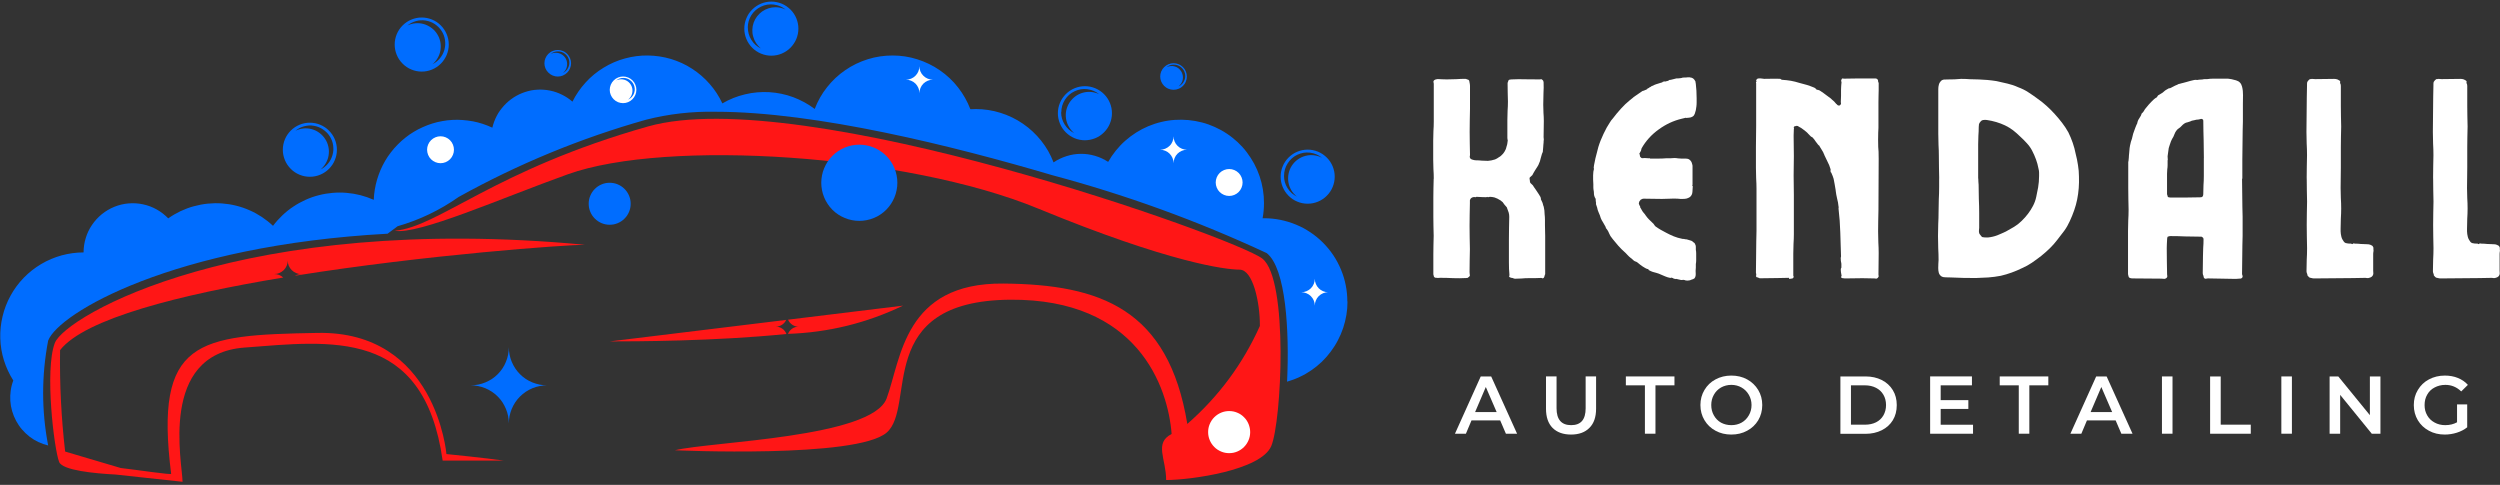 <?xml version="1.0" encoding="UTF-8"?>
<svg id="Layer_1" data-name="Layer 1" xmlns="http://www.w3.org/2000/svg" xmlns:xlink="http://www.w3.org/1999/xlink" viewBox="0 0 438.26 85">
  <rect x="0" y="0" width="438.26" height="85" fill="#333333" stroke="none"/>
  <defs>
    <style>
      .cls-1 {
        fill: none;
      }

      .cls-2 {
        clip-path: url(#clippath-1);
      }

      .cls-3 {
        clip-path: url(#clippath-3);
      }

      .cls-4 {
        clip-path: url(#clippath-2);
      }

      .cls-5 {
        fill: #fff;
      }

      .cls-6 {
        fill: #006dff;
      }

      .cls-7 {
        fill: #ff1616;
      }

      .cls-8 {
        clip-path: url(#clippath);
      }
    </style>
    <clipPath id="clippath">
      <rect class="cls-1" y="9.16" width="236.22" height="69.33"/>
    </clipPath>
    <clipPath id="clippath-1">
      <rect class="cls-1" x="8" y="41.16" width="94.67" height="43.84"/>
    </clipPath>
    <clipPath id="clippath-2">
      <rect class="cls-1" x="68" y="19.82" width="157.33" height="65.18"/>
    </clipPath>
    <clipPath id="clippath-3">
      <rect class="cls-1" x="129.33" width="10.67" height="10.49"/>
    </clipPath>
  </defs>
  <g id="_24008a9740" data-name="24008a9740">
    <g class="cls-8">
      <path class="cls-6" d="M236.22,52.86c0,.79-.06,1.57-.19,2.35-.13.78-.32,1.54-.57,2.29-.25.75-.56,1.47-.93,2.17-.36.7-.79,1.36-1.26,1.99-.47.63-.99,1.22-1.56,1.77-.57.54-1.18,1.04-1.83,1.48-.65.45-1.33.84-2.05,1.17-.71.34-1.45.61-2.2.83.42-8.94-.2-19.88-3.57-22.54-12.14-5.66-24.68-10.21-37.63-13.67-17.14-5.06-41.29-11.11-58.99-11.11-4.13-.08-8.2.38-12.2,1.4-11.47,3.24-22.42,7.76-32.84,13.54-3.28,2.31-6.84,4.02-10.7,5.13l-1.76,1.31c-37.61,2.05-57.66,13.92-59.5,18.74-1.17,6.13-1.17,12.26,0,18.38-.59-.14-1.17-.34-1.72-.6-.55-.26-1.07-.58-1.55-.95-.48-.38-.92-.79-1.32-1.26-.4-.46-.74-.97-1.03-1.51s-.52-1.1-.69-1.69c-.17-.58-.28-1.18-.32-1.79s-.02-1.22.07-1.82c.08-.6.23-1.19.45-1.77-.7-1.1-1.25-2.28-1.64-3.53s-.6-2.53-.64-3.84.09-2.6.4-3.87c.3-1.27.77-2.48,1.4-3.63.63-1.15,1.4-2.19,2.31-3.13.91-.94,1.93-1.74,3.06-2.41s2.32-1.17,3.58-1.52c1.26-.34,2.55-.52,3.85-.52,0-.86.13-1.7.38-2.52.25-.82.61-1.59,1.1-2.3.48-.71,1.06-1.34,1.72-1.88.67-.54,1.4-.97,2.2-1.3.8-.32,1.63-.52,2.48-.59.86-.07,1.71-.02,2.55.16.84.18,1.64.48,2.39.9.75.42,1.42.94,2.02,1.56.68-.48,1.4-.9,2.15-1.26.76-.35,1.53-.65,2.33-.86.81-.22,1.62-.38,2.45-.46.83-.08,1.66-.1,2.49-.04.83.06,1.65.19,2.46.39.81.2,1.59.46,2.35.8.77.33,1.49.73,2.19,1.19.69.46,1.34.97,1.95,1.55.49-.66,1.04-1.27,1.64-1.84.59-.56,1.23-1.08,1.92-1.53.68-.46,1.4-.85,2.15-1.19s1.52-.61,2.32-.81c.8-.21,1.6-.34,2.43-.41.82-.07,1.64-.07,2.46,0,.82.07,1.63.21,2.42.41.8.21,1.57.48,2.32.81.02-.6.08-1.19.18-1.79.1-.59.23-1.18.4-1.76.17-.57.38-1.14.61-1.69.23-.55.51-1.08.81-1.6.3-.52.64-1.01,1.01-1.49.36-.47.76-.93,1.18-1.35.42-.43.86-.83,1.33-1.2.47-.38.96-.72,1.48-1.03.51-.31,1.04-.59,1.59-.83.55-.25,1.11-.46,1.68-.64s1.16-.32,1.74-.42c.59-.11,1.19-.18,1.79-.21s1.2-.03,1.8.02,1.19.12,1.78.23,1.17.26,1.74.45c.57.19,1.13.41,1.67.66.08-.36.19-.71.32-1.06.13-.35.28-.68.45-1.01s.36-.64.58-.94.45-.59.7-.86.52-.53.8-.77c.29-.24.58-.46.89-.66.31-.2.64-.38.97-.54s.68-.29,1.03-.41c.35-.11.71-.21,1.07-.28.36-.07.73-.11,1.1-.13s.73-.02,1.1.01.73.07,1.1.15c.36.07.72.17,1.07.29s.69.26,1.02.43c.33.16.65.34.96.55.31.2.6.43.88.67.61-1.22,1.39-2.35,2.31-3.36s1.97-1.88,3.15-2.59c1.17-.72,2.42-1.26,3.74-1.62,1.32-.36,2.67-.54,4.04-.52,1.37.02,2.71.22,4.03.61,1.31.4,2.55.96,3.7,1.71,1.15.74,2.18,1.63,3.08,2.66.91,1.03,1.65,2.17,2.23,3.42,1.24-.73,2.57-1.26,3.97-1.59,1.41-.34,2.83-.46,4.27-.38,1.44.09,2.83.38,4.19.88,1.35.51,2.6,1.19,3.76,2.06.53-1.39,1.25-2.66,2.17-3.82s1.98-2.16,3.2-2.99c1.22-.84,2.54-1.47,3.95-1.91,1.41-.44,2.86-.65,4.34-.65s2.92.22,4.33.67,2.73,1.08,3.94,1.92c1.22.84,2.29,1.84,3.2,3.01.91,1.16,1.63,2.44,2.16,3.82.32-.02.63-.03.95-.03,1.47,0,2.92.22,4.32.66,1.41.44,2.72,1.07,3.94,1.91,1.22.83,2.28,1.83,3.2,2.98s1.64,2.42,2.17,3.8c.7-.48,1.46-.84,2.28-1.1.81-.26,1.64-.39,2.49-.4.85-.01,1.69.11,2.5.35.82.24,1.58.59,2.3,1.06.4-.7.84-1.35,1.35-1.98s1.05-1.2,1.65-1.73,1.24-1.01,1.92-1.44c.68-.43,1.39-.8,2.13-1.11s1.5-.56,2.28-.74c.78-.19,1.57-.31,2.36-.36.8-.05,1.6-.04,2.4.03.8.08,1.59.22,2.36.42.78.2,1.53.47,2.26.8s1.43.71,2.1,1.16c.67.44,1.29.94,1.88,1.48.59.55,1.13,1.14,1.61,1.78.48.64.92,1.31,1.3,2.01.38.71.69,1.44.95,2.2.26.76.45,1.53.58,2.32s.19,1.59.19,2.39c0,.89-.08,1.77-.24,2.65h.24c.96,0,1.91.09,2.85.28.94.19,1.85.46,2.74.83.89.36,1.73.81,2.53,1.35.8.53,1.54,1.14,2.21,1.81s1.29,1.42,1.82,2.21.98,1.64,1.35,2.53c.37.89.65,1.8.83,2.73.19.94.28,1.89.28,2.85Z"/>
    </g>
    <g class="cls-2">
      <path class="cls-7" d="M78.28,79.6s7.02.7,10.05,1.15h-10.73c-3.28-23.33-19.65-20.96-34.75-19.82-15.1,1.14-10.85,20.35-10.85,23.53l-11.73-1.27c-3.64-.19-9.3-.72-9.9-2.2-.88-2.18-2.57-16.13-.76-20.86,1.82-4.73,32.89-22.86,92.91-17.22-3.15,0-27.72,1.73-50.83,5.43.35-.19.73-.29,1.13-.29-.31,0-.61-.06-.91-.18-.29-.13-.55-.3-.77-.52-.22-.22-.4-.48-.52-.77s-.18-.59-.18-.91c0,.32-.06.62-.18.91s-.29.55-.52.77-.48.39-.77.51c-.29.13-.59.18-.91.18.61,0,1.14.2,1.59.61-18.06,2.99-34.8,7.2-39.12,12.73-.09,5.95.21,11.88.89,17.78l9.73,2.88c3.53.42,8.85,1.23,8.85,1.02-2.95-23.56,4.56-24.32,25.65-24.7,20.8-.39,22.61,21.23,22.61,21.23Z"/>
    </g>
    <g class="cls-4">
      <path class="cls-7" d="M221.3,45.34c-4.61-3.64-80.78-30.79-107.71-23.17s-36.77,17.66-44.4,18.28c4.13.76,18.71-5.73,30.39-9.91,17.29-6.19,59.2-3.53,82.4,6.02,23.19,9.55,32.95,10.71,35.32,10.71s3.56,5.81,3.56,9.64v.24c-2.99,6.65-7.23,12.37-12.72,17.17-3.31-20.13-15.18-24.46-32.21-24.61-17.47-.19-17.95,13.22-20.5,20.13s-30.74,7.55-37.11,9.09c0,0,31.84,1.46,37.11-3.09s-2.36-23.11,21.65-23.3c22.32-.18,27.67,15.22,28.31,23.54-3.11,1.59-.96,4.36-.96,8.07,4.26,0,16.6-1.69,18.42-5.94s3.06-29.23-1.55-32.87Z"/>
    </g>
    <path class="cls-6" d="M54.32,21.51c-.63,0-1.23.12-1.81.36-.58.24-1.09.58-1.54,1.03-.44.44-.79.95-1.03,1.54-.24.58-.36,1.18-.36,1.81s.12,1.23.36,1.81c.24.58.58,1.09,1.03,1.54.44.45.96.79,1.54,1.03.58.24,1.18.36,1.81.36s1.23-.12,1.81-.36c.58-.24,1.09-.58,1.54-1.03.44-.44.79-.95,1.03-1.54.24-.58.36-1.18.36-1.81s-.12-1.23-.36-1.81c-.24-.58-.58-1.09-1.03-1.54-.44-.45-.96-.79-1.54-1.03-.58-.24-1.19-.36-1.81-.36ZM56.17,29.73c.39-.32.7-.69.95-1.13.25-.43.42-.9.49-1.39s.07-.98-.04-1.47c-.1-.49-.29-.95-.56-1.36-.27-.42-.6-.78-1.01-1.08-.4-.3-.84-.52-1.32-.65-.48-.13-.97-.18-1.47-.13-.49.05-.97.18-1.42.4.22-.18.46-.34.71-.47s.53-.23.8-.31c.28-.07.56-.12.85-.14s.57,0,.85.05c.29.04.56.12.83.22.27.1.52.23.76.4.24.16.46.34.67.54s.38.43.54.67c.16.24.28.49.39.77.1.27.17.55.21.83.04.28.05.57.04.85-.02.29-.07.57-.15.85s-.19.54-.32.8c-.13.26-.29.49-.48.71-.18.22-.39.42-.61.59-.23.18-.47.33-.73.45h.01Z"/>
    <path class="cls-6" d="M73.93,3.07c-.63,0-1.23.12-1.81.36s-1.09.58-1.54,1.03c-.44.44-.79.95-1.03,1.54-.24.58-.36,1.18-.36,1.81s.12,1.23.36,1.81c.24.58.58,1.09,1.03,1.54s.95.79,1.54,1.03c.58.24,1.18.36,1.81.36s1.23-.12,1.81-.36c.58-.24,1.09-.58,1.54-1.03.44-.44.78-.96,1.03-1.54.24-.58.36-1.18.36-1.81s-.12-1.23-.36-1.81c-.24-.58-.58-1.09-1.03-1.54-.44-.45-.96-.79-1.54-1.03-.58-.24-1.19-.36-1.81-.36ZM75.78,11.29c.39-.32.71-.69.95-1.13.25-.43.42-.9.49-1.39s.06-.98-.04-1.47c-.1-.49-.29-.94-.56-1.36-.27-.42-.6-.78-1.01-1.07s-.84-.52-1.32-.65c-.48-.14-.97-.18-1.47-.14-.5.05-.97.18-1.42.4.22-.18.46-.34.72-.47s.52-.23.8-.31c.28-.08.56-.13.84-.14.29-.02.57,0,.85.04.29.05.56.12.83.22.27.1.53.23.77.39s.46.34.66.54.38.43.54.67c.16.24.28.49.39.77.1.27.17.55.21.83.04.29.06.57.04.86-.02.29-.07.57-.14.84-.08.28-.19.54-.32.8-.14.26-.3.49-.48.71-.18.22-.39.42-.61.59-.23.18-.47.33-.73.46Z"/>
    <path class="cls-6" d="M224.5,30.97c0,.63.12,1.23.36,1.81.24.58.58,1.09,1.03,1.54s.95.79,1.54,1.03c.58.24,1.18.36,1.81.36s1.23-.12,1.81-.36c.58-.24,1.09-.58,1.54-1.03.44-.44.79-.95,1.03-1.54.24-.58.36-1.18.36-1.81s-.12-1.23-.36-1.81c-.24-.58-.58-1.09-1.03-1.54-.45-.44-.96-.79-1.54-1.03-.58-.24-1.19-.36-1.81-.36s-1.23.12-1.81.36c-.58.24-1.09.58-1.54,1.03s-.79.96-1.03,1.54c-.24.58-.36,1.19-.36,1.81ZM225.1,30.81c0-.79.21-1.51.64-2.18.42-.66.98-1.17,1.69-1.5.71-.34,1.46-.46,2.23-.37.78.1,1.48.39,2.09.89-.45-.23-.93-.38-1.43-.43-.51-.06-1-.02-1.49.11-.49.13-.94.34-1.35.64-.41.3-.75.66-1.03,1.09s-.46.89-.56,1.39c-.1.5-.11.99-.03,1.49.08.5.26.97.51,1.41.26.43.59.81.99,1.12-.7-.34-1.24-.84-1.66-1.5-.41-.66-.61-1.38-.61-2.16h0Z"/>
    <path class="cls-6" d="M185.45,19.85c0,.63.12,1.23.36,1.81.24.58.58,1.09,1.03,1.54s.96.79,1.54,1.03c.58.24,1.19.36,1.81.36s1.23-.13,1.81-.36,1.09-.58,1.54-1.03.79-.95,1.03-1.54c.24-.58.36-1.18.36-1.81s-.12-1.23-.36-1.81c-.24-.58-.58-1.09-1.03-1.54-.44-.44-.96-.79-1.54-1.03s-1.18-.36-1.81-.36-1.23.12-1.81.36c-.58.24-1.09.58-1.54,1.03-.44.45-.79.96-1.03,1.54-.24.58-.36,1.19-.36,1.81ZM186.05,19.68c0-.79.21-1.51.63-2.18.42-.66.98-1.17,1.7-1.5.71-.34,1.45-.46,2.23-.36s1.47.39,2.09.88c-.45-.22-.92-.35-1.42-.4-.49-.04-.98,0-1.47.14-.48.14-.92.35-1.32.65s-.73.66-1.01,1.08c-.27.42-.45.88-.56,1.36-.1.49-.11.98-.04,1.47.08.49.24.96.49,1.39.24.43.56.81.95,1.13-.7-.34-1.26-.84-1.67-1.5-.42-.66-.63-1.38-.63-2.16h.01Z"/>
    <g class="cls-3">
      <path class="cls-6" d="M130.48,5.02c0,.63.12,1.23.36,1.81.24.58.58,1.09,1.03,1.54s.95.79,1.54,1.03c.58.24,1.18.36,1.81.36s1.23-.12,1.81-.36c.58-.24,1.09-.58,1.54-1.03.44-.45.79-.96,1.03-1.54.24-.58.36-1.19.36-1.81s-.12-1.23-.36-1.81c-.24-.58-.58-1.09-1.03-1.54-.45-.44-.96-.79-1.54-1.03-.58-.24-1.19-.36-1.81-.36s-1.23.12-1.81.36c-.58.24-1.09.58-1.54,1.03-.45.44-.79.95-1.03,1.54-.24.58-.36,1.18-.36,1.81ZM131.09,4.84c0-.79.21-1.51.63-2.18.42-.66.99-1.16,1.7-1.5.71-.34,1.46-.46,2.24-.36s1.47.39,2.08.89c-.56-.28-1.16-.42-1.79-.42-.42,0-.83.06-1.23.19-.4.13-.77.31-1.11.55-.34.24-.64.53-.9.87-.25.33-.45.7-.59,1.09s-.22.8-.23,1.22.03.83.15,1.23c.11.41.28.79.51,1.14.23.35.51.66.83.93-.7-.34-1.26-.84-1.67-1.51s-.61-1.39-.61-2.17v.02Z"/>
    </g>
    <path class="cls-6" d="M97.78,8.76c-.31,0-.6.06-.89.18-.29.11-.54.29-.76.5-.22.22-.39.47-.51.76-.12.29-.18.58-.18.89s.06.6.18.89c.12.28.29.54.51.75.22.22.47.39.76.51.28.12.58.18.89.18s.6-.06.89-.18.54-.29.76-.51c.22-.21.39-.47.5-.75.12-.29.18-.58.18-.89s-.06-.6-.18-.89c-.11-.28-.28-.54-.5-.76-.22-.21-.47-.39-.76-.5-.29-.12-.58-.18-.89-.18ZM98.69,12.79c.33-.27.55-.6.66-1.01.11-.41.1-.81-.04-1.21-.14-.4-.39-.72-.73-.96-.35-.24-.73-.36-1.16-.36-.31,0-.6.07-.88.21.37-.31.79-.45,1.27-.45s.88.14,1.24.43c.36.29.6.66.71,1.11.1.45.06.89-.15,1.31-.2.42-.51.73-.93.94h0Z"/>
    <path class="cls-5" d="M109.23,13.41c-.31,0-.61.06-.89.18-.29.12-.54.29-.76.51s-.39.47-.51.76c-.11.28-.18.58-.18.89s.06.61.18.89c.12.29.29.54.51.76s.47.39.76.51c.29.11.58.17.89.17s.6-.06.89-.18c.28-.12.54-.29.75-.51.22-.22.39-.47.51-.76.12-.28.18-.58.18-.89s-.06-.6-.18-.89c-.11-.29-.28-.54-.5-.76-.22-.21-.47-.38-.76-.5s-.58-.18-.89-.18ZM110.14,17.44c.32-.27.55-.6.66-1.01.11-.41.1-.81-.04-1.21s-.39-.72-.73-.96c-.34-.24-.73-.36-1.15-.36-.31,0-.6.07-.88.21.37-.3.79-.45,1.27-.45s.88.15,1.24.43c.37.29.6.66.71,1.11s.06.89-.14,1.31c-.2.42-.51.73-.93.94h0Z"/>
    <path class="cls-6" d="M205.73,11.08c-.31,0-.6.06-.89.18-.29.12-.54.29-.76.51-.22.21-.39.47-.51.75-.12.29-.18.58-.18.89s.06.6.18.89c.12.28.29.54.51.76.22.21.47.39.76.5.28.12.58.18.89.18s.6-.06.89-.18c.29-.11.54-.29.76-.5.22-.22.39-.47.5-.76.12-.29.18-.58.18-.89s-.06-.6-.18-.89c-.11-.28-.28-.54-.5-.75-.22-.22-.47-.39-.76-.51s-.58-.18-.89-.18ZM206.64,15.11c.19-.16.34-.34.47-.55.13-.21.21-.44.24-.68.04-.24.04-.48-.02-.72-.05-.24-.14-.46-.27-.67-.14-.2-.3-.38-.49-.53s-.42-.26-.66-.32c-.23-.07-.47-.09-.72-.06-.24.02-.48.09-.7.2.37-.3.79-.45,1.27-.45.47,0,.89.14,1.26.43.36.29.6.66.71,1.12.1.45.06.9-.15,1.31-.2.42-.52.73-.94.94h0Z"/>
    <path class="cls-6" d="M110.56,35.72c0,.49-.09.96-.28,1.41s-.45.85-.8,1.19c-.34.35-.74.61-1.19.8-.45.19-.92.28-1.41.28s-.96-.09-1.41-.28-.85-.45-1.19-.8c-.35-.34-.61-.74-.8-1.19s-.28-.92-.28-1.41.09-.96.28-1.41c.19-.45.45-.85.8-1.19.34-.35.74-.61,1.19-.8s.92-.28,1.41-.28.96.09,1.41.28c.45.19.85.45,1.19.8.35.34.61.74.8,1.19.19.45.28.92.28,1.41Z"/>
    <path class="cls-5" d="M219.16,75.75c0,.49-.09.96-.28,1.41-.19.45-.45.85-.8,1.2s-.74.61-1.19.8c-.45.19-.92.28-1.41.28s-.96-.09-1.41-.28-.85-.45-1.2-.8c-.34-.35-.61-.74-.8-1.2s-.28-.92-.28-1.41.09-.96.28-1.41c.19-.45.45-.85.8-1.2.35-.34.74-.61,1.2-.8.45-.19.92-.28,1.41-.28s.96.09,1.41.28c.45.18.85.45,1.19.8.35.34.61.74.8,1.2.18.45.28.92.28,1.41Z"/>
    <path class="cls-6" d="M95.88,67.55c-.44,0-.87.04-1.3.13-.43.09-.84.21-1.25.38s-.79.38-1.16.62c-.36.24-.7.52-1.01.83-.31.31-.59.65-.83,1.01-.24.36-.45.75-.62,1.16s-.29.82-.38,1.25c-.08.43-.13.86-.13,1.3,0-.44-.05-.87-.13-1.3-.08-.43-.21-.84-.38-1.25s-.38-.79-.61-1.16c-.24-.36-.52-.7-.83-1.01-.31-.31-.65-.59-1.01-.83-.36-.24-.75-.45-1.16-.62-.4-.17-.82-.29-1.25-.38-.43-.08-.86-.13-1.3-.13.44,0,.87-.05,1.3-.13.43-.09.85-.21,1.25-.38.41-.17.79-.38,1.16-.61.36-.24.7-.52,1.01-.83.31-.31.59-.65.83-1.01.24-.36.45-.75.61-1.16.17-.4.3-.82.38-1.25.08-.43.13-.86.13-1.3,0,.44.04.87.13,1.3.09.43.21.85.38,1.25.17.41.38.79.62,1.16.24.36.52.7.83,1.01.31.31.65.59,1.01.83.36.24.75.45,1.16.61s.82.29,1.25.38c.43.08.86.13,1.3.13Z"/>
    <path class="cls-6" d="M157.31,32.04c0,.44-.04.88-.13,1.3-.08.43-.21.85-.38,1.26-.17.4-.37.79-.61,1.15s-.52.7-.83,1.02-.65.58-1.01.83-.75.45-1.15.61c-.41.17-.82.3-1.26.38-.43.09-.86.13-1.3.13s-.87-.04-1.3-.13c-.43-.08-.85-.21-1.25-.38-.41-.17-.79-.37-1.16-.61s-.7-.52-1.01-.83-.59-.65-.83-1.02c-.24-.36-.45-.75-.61-1.15-.17-.41-.3-.82-.38-1.26-.08-.43-.13-.86-.13-1.3s.05-.87.13-1.3c.08-.43.21-.85.38-1.25.17-.41.38-.79.61-1.16.24-.36.52-.7.83-1.01.31-.31.65-.59,1.01-.83.36-.24.75-.45,1.16-.62.4-.17.82-.29,1.25-.38.43-.08.86-.13,1.3-.13s.88.05,1.3.13c.43.09.85.21,1.26.38.4.17.79.38,1.15.62.36.24.7.52,1.01.83.31.31.59.65.83,1.01s.45.75.61,1.16c.17.4.3.82.38,1.25.09.43.13.86.13,1.3Z"/>
    <path class="cls-5" d="M232.85,51.22c-.31,0-.61.06-.9.18-.29.12-.55.29-.77.51s-.39.47-.51.77c-.12.29-.18.59-.18.9,0-.31-.06-.61-.18-.9-.12-.29-.29-.54-.51-.76-.22-.22-.47-.39-.77-.51-.29-.12-.59-.18-.9-.18.31,0,.61-.06.9-.18.29-.12.55-.29.77-.51.22-.22.39-.47.51-.77.12-.29.18-.59.18-.9,0,.31.06.61.18.9.12.29.29.55.51.77.22.22.47.39.76.51.29.12.59.18.9.18Z"/>
    <path class="cls-5" d="M163.54,13.97c-.31,0-.61.06-.9.18-.29.12-.54.29-.77.51-.22.22-.39.48-.51.77-.12.29-.18.59-.18.9,0-.31-.06-.61-.18-.9-.12-.29-.29-.54-.51-.77-.22-.22-.48-.39-.77-.51s-.59-.18-.9-.18c.31,0,.61-.06.9-.18s.54-.29.76-.51c.22-.22.39-.47.51-.76.12-.29.18-.59.18-.9,0,.31.06.61.18.9s.29.54.52.76c.22.22.47.39.76.51.29.12.59.18.9.18Z"/>
    <path class="cls-5" d="M79.58,26.25c0,.31-.06.61-.18.9-.12.29-.29.55-.51.77-.22.22-.47.39-.76.51-.29.12-.59.18-.9.18s-.61-.06-.9-.18-.54-.29-.77-.51c-.22-.22-.39-.47-.51-.77-.11-.29-.18-.59-.18-.9s.06-.61.18-.9c.12-.29.29-.55.51-.77.22-.22.48-.39.77-.51s.59-.18.9-.18.61.06.9.18c.29.12.54.29.76.51.22.22.39.47.51.77.12.29.18.59.18.9Z"/>
    <path class="cls-5" d="M208.09,26.25c-.31,0-.61.06-.9.18s-.54.29-.77.51c-.22.22-.39.48-.51.77-.11.29-.18.59-.18.9,0-.31-.06-.61-.18-.9-.12-.29-.29-.54-.51-.77-.22-.22-.48-.39-.77-.51-.29-.12-.59-.18-.9-.18.31,0,.61-.06.9-.18.29-.12.54-.29.77-.51s.39-.47.51-.76c.12-.29.18-.59.18-.9,0,.31.06.61.18.9.12.29.29.54.51.76.22.22.47.39.76.51s.59.18.9.18Z"/>
    <path class="cls-5" d="M217.83,31.99c0,.31-.06.61-.18.9-.12.29-.29.55-.51.77-.22.22-.47.39-.76.51-.29.12-.59.18-.9.18s-.61-.06-.9-.18-.54-.29-.77-.51c-.22-.22-.39-.47-.51-.77-.12-.29-.18-.59-.18-.9s.06-.61.18-.9c.12-.29.29-.55.51-.77.22-.22.48-.39.77-.51s.59-.18.9-.18.61.06.9.18c.29.12.54.29.76.51.22.22.39.47.51.77.12.29.18.59.18.9Z"/>
    <path class="cls-7" d="M137.86,58.55c-12.56,1.27-26.57,1.3-30.96,1.3l30.92-3.77c-.16.36-.41.65-.74.86s-.69.32-1.09.32c.42,0,.79.11,1.14.35.34.23.59.55.73.93Z"/>
    <path class="cls-7" d="M140,57.27c-.4,0-.77-.11-1.11-.34-.33-.22-.58-.52-.74-.89l20.15-2.46c-6.38,3.06-13.09,4.71-20.16,4.95.15-.38.4-.69.73-.92s.71-.34,1.13-.34Z"/>
    <path class="cls-5" d="M251.33,31.33c0,.53-.02,1.07-.04,1.63-.02.56-.02,1.11-.02,1.67v3.35c0,.57,0,1.14.02,1.69.03.54.04,1.1.04,1.67,0,.53-.02,1.08-.04,1.65-.02.57-.02,1.14-.02,1.71v3.35s0,.07.02.13c.03.04.04.1.04.17.03.2.15.31.35.35h.19c.09.03.19.04.29.02.11-.01.21-.02.31-.02.76,0,1.52.02,2.27.06.75.03,1.51.02,2.27-.02.07,0,.13,0,.17-.02.05-.01.1-.02.15-.02l.04-.06c.17-.09.27-.21.31-.33,0-.11-.02-.21-.04-.31-.02-.09-.02-.19-.02-.29,0-.67,0-1.34.02-2.02.03-.69.04-1.38.04-2.04s-.02-1.34-.04-2.02c-.02-.68-.02-1.35-.02-2.02s0-1.33.02-2c.03-.67.04-1.33.04-2v-.5c.05-.17.11-.28.19-.35.14-.13.27-.19.4-.19.07-.04.15-.05.23-.02.08.02.16.02.23.02l.04-.06h.21c.26,0,.52.02.77.04.25.02.49.02.73.02.07,0,.11,0,.15-.02.04-.03.07-.04.1-.04.03,0,.05.02.06.04.03.02.04.02.04.02.07,0,.13,0,.17-.02.05-.03.09-.04.13-.04h.21c.13,0,.23.02.33.04.11.02.21.04.31.06.33.1.7.28,1.1.54.07.04.11.08.15.13.03.03.06.06.1.08.07.03.13.1.19.21.07.1.14.2.21.29.07.1.16.2.27.31.13.1.2.23.23.4.09.22.18.45.25.69.07.24.1.49.1.75,0,.64-.02,1.3-.04,1.98-.02.68-.02,1.35-.02,2.02v4c0,.38,0,.76.02,1.15.03.38.05.74.08,1.1,0,.04-.02.09-.06.15-.03.04-.02.08.02.1.07.1.15.15.25.15.07.04.15.06.25.06.07,0,.15.03.25.08.09.04.19.06.29.06.38,0,.75-.01,1.13-.04.39-.04.78-.06,1.19-.06h1.1c.39,0,.78-.01,1.19-.04.03,0,.07.02.15.06.07.03.11.02.15-.02.11-.03.19-.16.25-.4,0-.07.01-.13.04-.17.04-.05.06-.09.06-.13v-6.67c0-.33-.01-.65-.02-.96-.02-.32-.02-.63-.02-.94v-.96c0-.32-.02-.65-.06-.98,0-.11-.01-.22-.02-.33-.02-.11-.02-.22-.02-.33-.03-.17-.06-.32-.08-.46-.02-.15-.06-.3-.13-.44-.03-.17-.08-.34-.15-.52-.07-.18-.16-.35-.25-.52,0-.17-.02-.27-.04-.31-.04-.13-.1-.23-.17-.33-.06-.11-.12-.21-.19-.31l-.6-.9c-.07-.09-.14-.19-.21-.29-.06-.11-.12-.21-.19-.31l-.46-.44c-.06-.14-.08-.28-.08-.42-.07-.26-.07-.44,0-.54l.44-.4c.07-.14.14-.27.21-.4.07-.14.15-.28.25-.42l.44-.69c.14-.21.22-.38.25-.5l.17-.4c.05-.17.09-.33.13-.5.04-.17.08-.32.13-.46.03-.14.06-.26.1-.35.05-.09.1-.21.15-.35.03-.17.04-.32.04-.46,0-.15.01-.31.04-.48,0-.09,0-.2.02-.31.03-.13.04-.26.04-.4,0-.19.01-.36.04-.5,0-.07-.01-.15-.02-.23-.02-.08-.02-.15-.02-.21,0-.47,0-.94.02-1.4.01-.47.02-.94.02-1.42s-.02-.93-.06-1.42c-.03-.48-.04-.96-.04-1.44,0-.67.01-1.33.04-2,.04-.67.05-1.31.02-1.94,0-.07-.02-.11-.04-.15-.02-.04-.02-.07-.02-.1-.06-.09-.14-.18-.25-.25-.06-.04-.12-.05-.19-.02-.07.02-.14.02-.21.02-.79,0-1.6,0-2.42-.02-.82-.03-1.65-.02-2.48.02-.14,0-.26.02-.35.04-.17.07-.25.18-.25.31-.07.13-.1.24-.1.33,0,.54,0,1.08.02,1.63.03.53.04,1.06.04,1.58s-.02,1.06-.06,1.6c-.03.53-.04,1.06-.04,1.6v3.19c0,.1.01.2.04.31.04.1.04.2,0,.29,0,.1-.02.2-.04.31-.03.1-.04.18-.04.23-.04.14-.08.29-.13.44-.03.16-.07.29-.13.42-.07.14-.14.27-.21.4-.07.11-.16.23-.25.35l-.33.33c-.11.11-.24.2-.38.27-.22.17-.45.3-.69.4-.21.07-.43.13-.65.17-.21.03-.41.06-.6.08-.38,0-.74-.01-1.08-.04-.35-.04-.7-.06-1.06-.06-.11,0-.27-.03-.46-.08-.31-.07-.49-.19-.54-.35-.04-.09-.06-.19-.04-.27.03-.08.04-.18.04-.29,0-.67-.02-1.34-.04-2.02-.02-.68-.02-1.34-.02-1.98s0-1.34.02-2.02c.03-.68.04-1.35.04-2.02v-4.04c0-.17-.04-.39-.1-.67,0-.26-.14-.41-.4-.44-.14-.07-.24-.1-.31-.1-.53,0-1.06.02-1.6.06-.53.03-1.08.04-1.65.04-.24,0-.49,0-.77-.02-.28-.03-.56-.04-.83-.04l-.33.06c-.24.07-.38.19-.42.35,0,.06,0,.12.02.19.03.07.04.14.04.21v6.65c0,.53-.02,1.08-.06,1.65-.03.57-.04,1.14-.04,1.71v3.29c0,.54.01,1.1.04,1.67.04.56.06,1.12.06,1.69Z"/>
    <path class="cls-5" d="M279.28,30.69v.79c0,.27.01.54.04.81v.56c0,.18.02.38.06.58.03.13.04.27.04.42s.02.31.06.48c.03.1.06.19.1.27.05.08.1.18.15.27,0,.24.01.43.04.56.03.07.03.15.02.23-.02.08-.01.16.02.21l.17.5c.05.31.15.61.29.92.14.29.26.6.35.94.09.24.23.49.4.75.17.27.32.54.46.81l.04.19c.07.07.13.14.17.21.05.07.09.14.13.19.11.17.19.33.25.5.07.17.15.33.25.5l.42.56c.29.36.61.74.96,1.15.36.41.71.75,1.04,1.04.19.17.38.35.56.56.18.2.38.38.58.54.09.07.19.15.29.23.09.08.18.16.25.23.09.07.19.12.29.15.11.03.21.08.31.15.07.04.24.18.52.42.29.22.58.42.88.58.3.17.51.22.6.15-.1.11-.06.2.1.25.19.11.4.2.6.27.22.06.45.12.69.19.26.07.52.17.77.29.25.11.49.22.73.31.3.13.57.21.81.25.05.03.13.03.21,0,.08-.04.15-.04.19,0,.09.03.19.07.27.13.08.04.17.06.27.06.04.04.07.05.1.02.03-.02.06-.02.1-.02.13.04.26.07.42.1.15.04.3.07.44.1.09,0,.19-.01.29-.02.09-.02.19-.01.29.02.11.07.3.1.56.1s.53-.07.79-.21c.09,0,.18-.04.25-.1l.15-.08c.04-.07.07-.13.1-.17.04-.05.06-.1.06-.15.05-.13.07-.28.06-.48-.02-.21-.02-.38-.02-.52.03-.19.04-.39.04-.58v-.6c.04-.23.06-.45.06-.65v-1.25c0-.21-.02-.41-.06-.6v-.5c0-.07-.01-.15-.02-.23-.02-.08-.06-.19-.13-.33-.03-.07-.06-.11-.1-.15-.03-.03-.08-.06-.15-.1-.17-.17-.3-.26-.4-.29-.2-.07-.43-.14-.71-.21-.06-.03-.14-.04-.25-.04-.1,0-.2-.02-.29-.06-.2,0-.33-.01-.4-.04-.47-.09-.95-.23-1.42-.42-.46-.19-.91-.4-1.33-.63-.31-.17-.63-.34-.96-.52-.33-.19-.64-.39-.9-.58-.1-.09-.18-.2-.25-.31-.07-.13-.16-.22-.25-.29-.24-.23-.46-.45-.67-.65-.2-.21-.38-.42-.54-.65-.1-.17-.22-.32-.35-.46-.13-.14-.22-.27-.29-.4l-.35-.6v-.15c-.03-.07-.07-.14-.13-.21-.04-.07-.06-.13-.06-.19-.04-.07-.06-.13-.04-.17.03-.05.04-.1.04-.15,0-.09.05-.19.15-.29.07-.14.17-.22.29-.25.11-.07.22-.1.33-.1h.33c.46,0,.93.01,1.42.02.48.02.98.02,1.48.02.46,0,.93-.01,1.42-.04.48-.03.94-.03,1.38,0,.17.03.31.04.44.04h.42c.23,0,.45-.02.65-.06.21-.05.41-.15.6-.27.26-.21.41-.5.44-.88.04-.39.06-.71.06-.98,0-.07-.02-.11-.06-.13-.03-.01-.04-.04-.04-.08l.02-.02s.04-.04.04-.08v-3.25c0-.13-.02-.23-.06-.33-.07-.38-.25-.66-.54-.85-.04,0-.08-.02-.1-.06-.14-.05-.33-.08-.56-.08h-.69c-.2,0-.4-.01-.6-.04-.2-.04-.4-.06-.6-.06-.22.03-.45.04-.67.04h-.73c-.46.04-.93.06-1.42.06h-1.44s-.05-.01-.06-.04c-.02-.04-.04-.05-.08-.02h-.19c-.11,0-.22,0-.33-.02-.11-.01-.22-.02-.33-.02-.1,0-.19.01-.27.02-.08.02-.18.01-.27-.02-.1-.07-.18-.15-.25-.25-.03-.07-.04-.13-.04-.17v-.15s-.02-.05-.06-.08c-.03-.04-.04-.07-.04-.1l.19-.35c.07-.09.11-.19.13-.29.03-.11.05-.21.08-.31.73-1.29,1.73-2.4,3-3.31,1.26-.92,2.61-1.54,4.04-1.88l.71-.17c.07,0,.13.02.17.04.05.02.09,0,.13-.04h.21c.57-.05.92-.28,1.06-.69.15-.4.25-.84.29-1.31.03-.22.04-.46.04-.71v-.73c0-.88-.05-1.73-.15-2.56-.03-.05-.04-.13-.04-.23,0-.11-.04-.2-.1-.27-.14-.26-.34-.44-.6-.52-.27-.08-.53-.1-.79-.06-.14.03-.26.04-.35.02-.1-.01-.22,0-.35.02-.07,0-.15.02-.23.06-.08.03-.16.04-.23.04-.13.03-.25.04-.38.04h-.31l-1,.25c-.14,0-.24.02-.31.06-.03.03-.07.06-.13.1-.04.03-.1.04-.17.04-.03.03-.07.04-.13.04-.06,0-.11.02-.17.06-.04,0-.08,0-.13-.02-.03-.03-.06-.02-.08.02-.14,0-.22.02-.25.04-.03,0-.06.03-.1.08-.03.04-.08.06-.15.06-.1.04-.21.08-.33.1-.11.03-.22.06-.31.1-.1.03-.21.06-.33.1-.11.03-.24.08-.38.15-.03,0-.06.02-.08.06-.02.03-.05.04-.1.04-.04.03-.1.05-.17.06-.06.02-.12.06-.19.13-.14.04-.27.13-.4.25h-.1s-.06.02-.06.06c0,.03-.02.06-.04.08-.07.04-.15.08-.23.13-.08.03-.16.06-.23.08-.03.03-.08.06-.17.08-.08.02-.16.04-.23.06l-1.54,1.06s-.08.06-.1.1c-.03.03-.06.06-.1.08-.2.14-.34.26-.44.35-.54.43-1.07.93-1.58,1.5-.52.57-.99,1.14-1.42,1.71-.21.22-.41.49-.58.79-.18.31-.35.59-.52.85-.38.7-.72,1.43-1.04,2.21-.31.77-.54,1.54-.71,2.33-.04.1-.11.37-.21.81-.1.43-.18.84-.25,1.23-.07.38-.07.58,0,.6-.1.33-.15.69-.15,1.06Z"/>
    <path class="cls-5" d="M313.62,48.79v.08h.25c.11,0,.19-.02.25-.04.14,0,.24-.08.31-.25.03-.03.02-.07-.02-.13-.03-.05-.04-.09-.04-.13v-3.85c0-.57.01-1.15.04-1.73.04-.58.06-1.14.06-1.67v-6.85c0-.57-.01-1.15-.02-1.73-.02-.58-.02-1.15-.02-1.71s0-1.15.02-1.73c.01-.58.02-1.15.02-1.69s-.01-1.13-.02-1.71c-.02-.58-.02-1.16-.02-1.73v-.21c0-.19,0-.38.02-.56.01-.19.02-.38.02-.54.04-.05.04-.11,0-.19-.03-.07-.03-.11,0-.15.04-.11.17-.17.4-.17v-.04c.17,0,.27.02.31.04.03,0,.04.02.04.04,0,.02.02.02.06.02.19.13.34.21.44.25.17.13.32.24.48.35.15.1.29.21.42.33.17.14.3.27.4.4.11.11.21.22.31.31l.15.15c.07.04.13.07.17.08.05.02.1.06.15.13.17.17.32.37.46.6.15.22.3.42.44.58l.1.1s.05.06.06.06h.02c.07.06.1.1.1.15l.46.75c.07.1.13.2.17.29.05.1.09.2.13.31.04.03.06.08.06.15.19.41.39.81.58,1.21.21.39.38.8.5,1.23.04.07.05.16.02.27-.02.1,0,.21.04.33.03.04.05.07.08.08.04.02.06.06.06.13.07.13.13.27.19.44.07.17.13.33.17.5.07.33.13.67.19,1,.07.33.13.67.17,1v.06c.05.46.14.93.25,1.4.13.47.21.94.25,1.4.03.04.03.1.02.17-.02.06-.02.12-.02.19.17,1.41.27,2.81.31,4.21.05,1.39.09,2.79.13,4.19,0,.1-.04.22-.1.35h.06s0,.01.02.02c.01.02.02.02.02.02l-.04.06v.19c0,.11.01.22.04.33.04.11.06.24.06.38v.6s-.02.07-.06.13c-.03.04-.04.1-.04.17,0,.21.01.41.04.58.04.18.07.37.1.56,0,.04-.02.08-.06.13-.03.03-.04.06-.04.08.04.14.16.21.35.21.07,0,.13.01.17.02.05.02.09.02.13.02.54,0,1.07,0,1.58-.02.51-.01,1.02-.02,1.52-.02.38,0,.73.01,1.08.02.34.02.69.02,1.02.02l.35.04c.19-.05.32-.19.4-.4,0-.03-.01-.07-.02-.15-.02-.07-.02-.11-.02-.15,0-.64,0-1.26.02-1.88.01-.63.02-1.25.02-1.88s-.02-1.27-.06-1.9c-.03-.64-.04-1.28-.04-1.92s0-1.24.02-1.85c.03-.63.04-1.26.04-1.9,0-1.5,0-3,.02-4.5.01-1.5.02-3,.02-4.5,0-.55-.01-.96-.02-1.23-.02-.28-.04-.55-.06-.83-.02-.29-.02-.71-.02-1.27s0-.98.02-1.25c.03-.28.04-.55.04-.83v-4.52c0-.57,0-.98.02-1.25.01-.26.02-.53.02-.81v-1.25c0-.05-.02-.11-.06-.17-.03-.05-.04-.09-.04-.13,0-.14-.02-.23-.04-.29,0,0-.04-.03-.1-.1-.03-.04-.07-.07-.13-.1-.06-.03-.11-.04-.17-.04h-2.92c-.43,0-.88.01-1.33.02-.45.02-.89.02-1.31.02-.03,0-.06,0-.1-.02-.03-.01-.08-.02-.15-.02-.13.06-.19.16-.19.29-.04.03-.06.07-.04.13.03.06.04.1.04.13v.15h.04v.06s-.01.05-.02.06c-.02.02-.02.04-.02.08,0,.2-.02.39-.04.58-.02.18-.02.37-.02.56v1.02c0,.35-.02.71-.04,1.08,0,.03,0,.07.02.13.01.04.02.08.02.13-.07.24-.19.35-.35.35-.13,0-.22-.03-.29-.1-.03-.04-.06-.07-.08-.1-.02-.03-.06-.06-.13-.1-.22-.29-.47-.54-.75-.75l-.15-.15c-.07-.07-.14-.13-.21-.17-.06-.05-.12-.09-.19-.13l-.9-.67c-.14-.09-.3-.21-.48-.33-.18-.14-.35-.22-.52-.25-.14,0-.22-.02-.25-.06l-.15-.15c-.04-.07-.09-.11-.15-.13-.04-.01-.1-.04-.17-.08-.79-.33-1.63-.59-2.5-.79-.53-.17-1.04-.29-1.52-.38-.49-.08-.99-.14-1.52-.17-.04,0-.09-.01-.15-.04-.04-.04-.1-.08-.17-.13-.43-.03-.9-.03-1.4-.02-.5.02-.98.02-1.44.02-.11,0-.22-.01-.33-.04-.11-.03-.22-.04-.33-.04h-.29s-.06.01-.08.02c-.02.02-.06.02-.13.02-.1.07-.18.16-.25.25,0,.03,0,.07.02.13.03.06.04.11.04.17,0,0-.02.02-.06.04-.03.02-.04.04-.04.06,0,.04,0,.07.02.08.01.02.02.04.02.06v7.5c0,.64-.01,1.26-.02,1.85-.02.6-.02,1.22-.02,1.85v3.65c0,.64.01,1.26.04,1.85.04.6.06,1.22.06,1.85v7.35c0,.6-.02,1.21-.04,1.83-.02.61-.02,1.22-.02,1.81,0,.63-.01,1.24-.02,1.85-.02.6-.02,1.21-.02,1.83l.04.21v.1l-.04.04h.04s.06.02.06.06c0,0-.02.01-.04.02-.02.02-.02.04-.02.06l-.04.06s.04.08.04.15c.04.1.15.15.31.15.07.04.13.08.19.1.07.03.13.04.17.04.53,0,1.04-.01,1.54-.02.5-.02,1.01-.02,1.54-.02.38,0,.71,0,1.02-.02.32-.01.65-.02.98-.02Z"/>
    <path class="cls-5" d="M339.94,31.29v1.5c0,.72-.02,1.45-.06,2.17-.03.72-.04,1.43-.04,2.13,0,.74-.02,1.47-.06,2.19-.03.71-.04,1.41-.04,2.1s.01,1.42.04,2.13c.04.7.06,1.39.06,2.08,0,.2-.02.41-.04.65-.02.24-.02.49-.02.75,0,.31.03.58.1.83.07.25.22.46.46.63.23.13.5.18.79.17.3-.01.59,0,.85.02.76.04,1.5.07,2.21.08.72.02,1.45.02,2.19.02.73-.03,1.46-.06,2.17-.1.72-.05,1.45-.15,2.19-.29,1.3-.3,2.55-.76,3.75-1.35.59-.26,1.17-.57,1.71-.94.55-.38,1.1-.78,1.65-1.21.53-.43,1.02-.86,1.48-1.31.47-.46.91-.95,1.31-1.48.43-.54.84-1.07,1.23-1.6.39-.54.71-1.11.98-1.71.29-.63.55-1.26.77-1.9.22-.64.4-1.27.52-1.9.26-1.3.36-2.64.31-4,0-.67-.06-1.33-.17-2-.1-.67-.23-1.32-.4-1.96-.13-.67-.3-1.31-.52-1.94-.22-.64-.48-1.26-.77-1.85-.33-.59-.7-1.15-1.1-1.67-.41-.53-.83-1.04-1.29-1.54-.45-.5-.92-.97-1.42-1.42-.5-.46-1.02-.86-1.54-1.23-.53-.4-1.08-.78-1.65-1.15-.57-.38-1.18-.67-1.81-.9-.6-.28-1.22-.48-1.85-.63-.63-.15-1.27-.3-1.94-.44-1.07-.17-2.1-.26-3.1-.29-.53,0-1.04-.01-1.54-.04-.5-.04-1.02-.06-1.56-.06-.36.03-.74.06-1.15.08-.41.02-.8.02-1.19.02-.21,0-.43.01-.65.02-.21.02-.4.1-.56.27s-.29.38-.35.63c-.07.25-.1.51-.1.77v7.85c0,.64.01,1.29.04,1.94.04.64.06,1.29.06,1.96s0,1.29.02,1.94c.03.66.04,1.31.04,1.98ZM346.78,31.29v-6c0-.5.01-1,.04-1.5.04-.5.06-1,.06-1.5,0-.17.01-.33.04-.5.04-.17.13-.32.27-.46.13-.17.28-.26.48-.29.21-.04.43-.04.67,0,1.13.17,2.17.48,3.15.94.5.24.96.52,1.4.85.43.33.84.7,1.25,1.1.4.36.79.75,1.17,1.17.39.42.7.86.94,1.33.26.5.48,1.01.67,1.52.19.52.34,1.06.44,1.63.07.24.1.47.1.69v.6c0,.67-.06,1.33-.17,2-.1.54-.21,1.09-.33,1.65-.11.54-.3,1.06-.56,1.56-.5.97-1.17,1.85-2,2.65-.41.41-.85.75-1.33,1.04-.47.28-.95.55-1.42.81-.5.24-1.01.46-1.52.67-.52.2-1.06.32-1.63.38h-.29c-.14,0-.27,0-.4-.02-.11-.01-.23-.03-.35-.06,0,0-.08-.09-.23-.27-.16-.19-.24-.32-.27-.4-.04-.17-.06-.33-.04-.5.03-.17.04-.31.04-.44v-2.56c0-.83-.02-1.67-.06-2.5-.03-.83-.04-1.67-.04-2.5,0-.17-.02-.34-.04-.52-.02-.18-.02-.36-.02-.56Z"/>
    <path class="cls-5" d="M393.09,31.33v-3.35c0-.57,0-1.13.02-1.69.01-.57.02-1.13.02-1.67s0-1.11.02-1.69c.03-.57.04-1.11.04-1.65v-3.1c0-.5,0-1,.02-1.5.01-.5-.04-1-.17-1.5-.14-.57-.49-.94-1.06-1.1-.57-.17-1.04-.26-1.4-.29h-2.65c-.17,0-.33.01-.5.02-.17.02-.33.04-.5.06h-.42c-.13,0-.26.02-.4.06-.1,0-.21.01-.33.02-.11.02-.22.02-.31.02-.13.04-.26.06-.4.04-.14-.03-.29-.02-.46.02-.2.03-.41.08-.63.15-.21.07-.43.14-.67.19-.14.04-.3.08-.48.13-.18.03-.35.07-.52.13-.1.04-.2.07-.31.08-.1.02-.2.06-.29.13-.27.1-.55.23-.85.4-.06.04-.12.08-.19.1-.07.03-.14.06-.21.1-.03.03-.11.04-.25.04l-.44.25c-.14.07-.28.18-.42.31-.13.13-.27.24-.44.33-.1.07-.2.14-.31.19-.1.04-.2.1-.29.17-.03.04-.06.09-.1.15-.03.04-.06.1-.1.17-.06.03-.14.08-.25.15-.1.07-.18.14-.25.19-.33.31-.65.63-.94.96l-.5.6c-.07.07-.14.16-.19.25-.04.1-.1.2-.17.29-.03.07-.08.14-.15.21-.07.07-.14.14-.21.19-.03.07-.06.16-.1.27-.03.1-.08.2-.15.29-.07.13-.15.25-.23.38-.08.11-.16.25-.21.42-.04.1-.07.2-.08.31-.02.1-.06.2-.13.29-.07.17-.14.34-.21.52-.06.18-.12.35-.19.52-.14.33-.26.72-.35,1.17-.03.17-.08.34-.15.52-.07.18-.12.35-.15.52-.07.27-.13.55-.17.85-.03.29-.06.59-.08.9,0,.14-.02.28-.04.42-.02.13-.02.25-.02.38-.03.14-.04.27-.04.4,0,.11-.02.23-.06.35v4.6c0,.64,0,1.27.02,1.9.03.61.04,1.23.04,1.85s-.02,1.27-.06,1.9c-.03.61-.04,1.23-.04,1.85v7.5c0,.1.03.25.1.46,0,.13.09.22.29.29.09.04.25.06.46.06.83,0,1.65.01,2.46.02.82.02,1.65.02,2.48.02.11,0,.21,0,.31.02.09.01.19.02.29.02.3-.05.47-.2.5-.44,0-.07-.01-.13-.02-.17-.02-.05-.02-.1-.02-.15,0-.76-.02-1.53-.04-2.31-.02-.79-.02-1.57-.02-2.33,0-.23,0-.48.02-.73.03-.25.04-.48.04-.71,0-.17.01-.28.04-.35,0-.17.08-.25.25-.25.07-.04.17-.06.31-.06.86,0,1.71.02,2.56.06.84.03,1.71.04,2.58.04h.29c.07.04.13.08.17.1.05.03.1.08.15.15,0,.04,0,.08.02.1.01.03.02.08.02.15,0,.5-.02.99-.06,1.48-.03.49-.04.98-.04,1.48s-.01.99-.02,1.48c-.02.47-.02.96-.02,1.46,0,.07.01.16.04.27.04.1.07.18.1.23,0,.24.08.39.25.46.07.03.15.03.25,0,.09-.03.18-.04.25-.04.76,0,1.51.02,2.25.04.73.03,1.47.04,2.21.04h.54c.19,0,.38-.02.54-.04h.21c.23-.07.35-.2.35-.4,0-.07-.02-.15-.06-.23-.03-.08-.04-.14-.04-.17,0-.57,0-1.14.02-1.71.01-.57.02-1.11.02-1.65,0-.57,0-1.14.02-1.71.03-.57.04-1.11.04-1.65v-3.35c0-.57-.02-1.13-.04-1.67-.02-.55-.02-1.09-.02-1.63,0-.57-.01-1.14-.02-1.71-.02-.57-.02-1.11-.02-1.65ZM386.34,27.69v3.19c0,.54-.02,1.07-.06,1.58-.03.52-.04,1.06-.04,1.63l-.04.21c-.04.13-.11.21-.21.25-.03,0-.07.01-.13.02-.04.02-.1.02-.17.02-.83.03-1.69.04-2.56.04h-2.58c-.14,0-.24-.01-.31-.04-.17,0-.25-.08-.25-.25-.07-.14-.1-.26-.1-.35v-3.54c0-.26.01-.52.04-.77.04-.25.06-.49.06-.73v-.81c.04-.13.05-.24.02-.35-.02-.13-.02-.26-.02-.4.04-.26.07-.51.1-.73.03-.23.06-.47.1-.71.07-.21.13-.41.19-.6.07-.19.14-.4.21-.6.07-.17.13-.3.19-.4.07-.09.14-.21.21-.35.07-.17.15-.34.23-.54.08-.21.17-.38.27-.5.09-.14.2-.26.31-.35.13-.09.26-.19.4-.29l.46-.46c.15-.14.33-.26.54-.35.07-.03.15-.05.25-.06.09-.03.18-.05.25-.08.07-.03.15-.05.25-.08.09-.04.19-.08.29-.13.14-.03.27-.05.4-.08.14-.04.28-.07.42-.1.19,0,.36-.02.5-.06.05,0,.11-.01.17-.04.05-.03.11-.04.17-.04.11,0,.21.05.31.15.03.07.04.17.04.29v.15c0,.54,0,1.07.02,1.58.03.52.04,1.04.04,1.58s0,1.05.02,1.56c.01.52.02,1.04.02,1.58Z"/>
    <path class="cls-5" d="M404.38,31.29c0,.67,0,1.34.02,2.02.03.68.04,1.37.04,2.06s-.02,1.35-.04,2.04c-.02.68-.02,1.35-.02,2.02s0,1.34.02,2.02c.03.68.04,1.38.04,2.08,0,.67-.02,1.34-.06,2.02-.03.68-.04,1.35-.04,2.02,0,.07.01.16.04.25.04.1.07.18.1.25,0,.17.03.27.1.29.17.24.33.35.5.35.26.07.44.1.54.1.78,0,1.55,0,2.31-.02.76-.01,1.51-.02,2.25-.02s1.52,0,2.27-.02c.75-.03,1.49-.04,2.23-.04.09,0,.19.02.29.04.09.02.21,0,.35-.04.4-.09.64-.3.71-.6.03-.09.03-.2.02-.31-.02-.13-.02-.23-.02-.33v-2.9c0-.17.01-.31.04-.44.03-.14.03-.28,0-.42v-.25c0-.09-.04-.18-.1-.25-.03-.07-.08-.13-.17-.17-.08-.05-.18-.09-.27-.13-.14-.07-.36-.1-.67-.1-.33,0-.67-.01-1-.04-.33-.04-.67-.06-1-.06-.03,0-.07,0-.13-.02-.04-.01-.1-.02-.17-.02-.03,0-.06.02-.08.06-.02.03-.04.04-.06.04-.04.03-.09.03-.15,0-.04-.04-.08-.06-.1-.06h-.1c-.14,0-.28,0-.42-.02-.13-.01-.27-.04-.44-.08-.13-.05-.23-.13-.31-.23-.08-.11-.16-.23-.23-.35-.1-.17-.17-.33-.21-.5-.03-.17-.06-.33-.1-.5,0-.07-.01-.15-.02-.23-.02-.08-.02-.16-.02-.23v-.46c0-.59.01-1.19.04-1.79.04-.59.06-1.19.06-1.79s-.02-1.21-.06-1.81c-.03-.59-.04-1.18-.04-1.75s0-1.19.02-1.79c.01-.59.02-1.2.02-1.81v-3.58c0-.61,0-1.21.02-1.81.03-.59.04-1.19.04-1.79s-.02-1.19-.04-1.79c-.02-.61-.02-1.21-.02-1.81v-3.54c0-.11-.02-.21-.04-.29-.03-.08-.06-.15-.1-.21,0-.07,0-.13.02-.17.03-.05.02-.1-.02-.15-.03-.07-.1-.13-.21-.17-.1-.05-.18-.09-.23-.13-.11-.04-.22-.07-.31-.08-.1-.01-.2-.02-.29-.02-.54,0-1.09.01-1.65.02-.54.02-1.1.02-1.67.02-.1,0-.2,0-.29-.02-.1-.01-.2-.02-.29-.02-.07.03-.19.04-.35.04-.17.11-.32.28-.46.5-.03.11-.04.22-.04.31v.29c0,.67-.02,1.35-.04,2.06-.02.7-.02,1.38-.02,2.04s-.01,1.34-.02,2.02c-.02.68-.02,1.35-.02,2.02s.01,1.35.04,2.04c.04.68.06,1.37.06,2.06s-.02,1.35-.04,2.04c-.02.68-.02,1.35-.02,2.02Z"/>
    <path class="cls-5" d="M426.54,31.29c0,.67,0,1.34.02,2.02.03.68.04,1.37.04,2.06s-.02,1.35-.04,2.04c-.02.68-.02,1.35-.02,2.02s0,1.34.02,2.02c.03.68.04,1.38.04,2.08,0,.67-.02,1.34-.06,2.02-.03.68-.04,1.35-.04,2.02,0,.07.01.16.04.25.04.1.07.18.1.25,0,.17.03.27.1.29.17.24.33.35.5.35.26.07.44.1.54.1.78,0,1.55,0,2.31-.02.76-.01,1.51-.02,2.25-.02s1.52,0,2.27-.02c.75-.03,1.49-.04,2.23-.04.09,0,.19.02.29.04.09.02.21,0,.35-.04.4-.09.64-.3.71-.6.03-.09.03-.2.02-.31-.02-.13-.02-.23-.02-.33v-2.9c0-.17.01-.31.04-.44.03-.14.03-.28,0-.42v-.25c0-.09-.04-.18-.1-.25-.03-.07-.08-.13-.17-.17-.08-.05-.18-.09-.27-.13-.14-.07-.36-.1-.67-.1-.33,0-.67-.01-1-.04-.33-.04-.67-.06-1-.06-.03,0-.07,0-.13-.02-.04-.01-.1-.02-.17-.02-.03,0-.06.02-.08.06-.02.03-.04.04-.06.04-.04.03-.09.03-.15,0-.04-.04-.08-.06-.1-.06h-.1c-.14,0-.28,0-.42-.02-.13-.01-.27-.04-.44-.08-.13-.05-.23-.13-.31-.23-.08-.11-.16-.23-.23-.35-.1-.17-.17-.33-.21-.5-.03-.17-.06-.33-.1-.5,0-.07-.01-.15-.02-.23-.02-.08-.02-.16-.02-.23v-.46c0-.59.01-1.19.04-1.79.04-.59.06-1.19.06-1.79s-.02-1.21-.06-1.81c-.03-.59-.04-1.18-.04-1.75s0-1.19.02-1.79c.01-.59.02-1.2.02-1.81v-3.58c0-.61,0-1.21.02-1.81.03-.59.04-1.19.04-1.79s-.02-1.19-.04-1.79c-.02-.61-.02-1.21-.02-1.81v-3.54c0-.11-.02-.21-.04-.29-.03-.08-.06-.15-.1-.21,0-.07,0-.13.02-.17.03-.05.02-.1-.02-.15-.03-.07-.1-.13-.21-.17-.1-.05-.18-.09-.23-.13-.11-.04-.22-.07-.31-.08-.1-.01-.2-.02-.29-.02-.54,0-1.09.01-1.65.02-.54.02-1.1.02-1.67.02-.1,0-.2,0-.29-.02-.1-.01-.2-.02-.29-.02-.07.03-.19.04-.35.04-.17.11-.32.28-.46.5-.03.11-.04.22-.04.31v.29c0,.67-.02,1.35-.04,2.06-.02.7-.02,1.38-.02,2.04s-.01,1.34-.02,2.02c-.02.68-.02,1.35-.02,2.02s.01,1.35.04,2.04c.04.68.06,1.37.06,2.06s-.02,1.35-.04,2.04c-.02.68-.02,1.35-.02,2.02Z"/>
    <path class="cls-5" d="M263,73.7h-5.04l-.98,2.33h-1.92l4.52-10.04h1.83l4.54,10.04h-1.96l-1-2.33ZM262.37,72.24l-1.9-4.4-1.88,4.4h3.77Z"/>
    <path class="cls-5" d="M275.42,76.18c-1.39,0-2.47-.39-3.25-1.17-.77-.78-1.15-1.9-1.15-3.35v-5.67h1.85v5.58c0,1.97.85,2.96,2.56,2.96s2.54-.98,2.54-2.96v-5.58h1.83v5.67c0,1.46-.39,2.58-1.17,3.35-.77.78-1.84,1.17-3.23,1.17Z"/>
    <path class="cls-5" d="M288.35,67.55h-3.33v-1.56h8.52v1.56h-3.33v8.48h-1.85v-8.48Z"/>
    <path class="cls-5" d="M303.51,76.18c-1.03,0-1.95-.22-2.77-.67-.82-.44-1.47-1.06-1.94-1.85-.47-.79-.71-1.67-.71-2.65s.23-1.85.71-2.65c.47-.79,1.11-1.41,1.94-1.85.82-.44,1.74-.67,2.77-.67s1.95.22,2.77.67c.82.45,1.46,1.06,1.94,1.85.47.78.71,1.66.71,2.65s-.24,1.88-.71,2.67c-.47.78-1.12,1.39-1.94,1.83-.82.45-1.74.67-2.77.67ZM303.51,74.53c.67,0,1.26-.15,1.79-.44.54-.3.96-.73,1.27-1.27.32-.54.48-1.15.48-1.81s-.16-1.27-.48-1.81c-.31-.54-.73-.96-1.27-1.27-.53-.3-1.13-.46-1.79-.46s-1.27.16-1.81.46c-.53.31-.95.73-1.25,1.27-.31.54-.46,1.15-.46,1.81s.15,1.27.46,1.81c.3.54.72.97,1.25,1.27.54.29,1.15.44,1.81.44Z"/>
    <path class="cls-5" d="M322.63,65.99h4.4c1.07,0,2.02.21,2.85.63s1.48,1.01,1.94,1.77c.46.75.69,1.63.69,2.63s-.23,1.89-.69,2.65c-.46.75-1.1,1.33-1.94,1.75s-1.79.63-2.85.63h-4.4v-10.04ZM326.92,74.45c.75,0,1.4-.14,1.96-.42.55-.28.98-.68,1.29-1.21.3-.53.46-1.13.46-1.81s-.16-1.3-.46-1.81c-.31-.53-.74-.93-1.29-1.21-.56-.29-1.21-.44-1.96-.44h-2.44v6.9h2.44Z"/>
    <path class="cls-5" d="M345.88,74.47v1.56h-7.52v-10.04h7.33v1.56h-5.48v2.6h4.85v1.54h-4.85v2.77h5.67Z"/>
    <path class="cls-5" d="M353.89,67.55h-3.33v-1.56h8.52v1.56h-3.33v8.48h-1.85v-8.48Z"/>
    <path class="cls-5" d="M370.89,73.7h-5.04l-.98,2.33h-1.92l4.52-10.04h1.83l4.54,10.04h-1.96l-1-2.33ZM370.27,72.24l-1.9-4.4-1.88,4.4h3.77Z"/>
    <path class="cls-5" d="M379,65.99h1.85v10.04h-1.85v-10.04Z"/>
    <path class="cls-5" d="M387.45,65.99h1.85v8.46h5.27v1.58h-7.13v-10.04Z"/>
    <path class="cls-5" d="M399.93,65.99h1.85v10.04h-1.85v-10.04Z"/>
    <path class="cls-5" d="M417.3,65.99v10.04h-1.52l-5.54-6.81v6.81h-1.85v-10.04h1.52l5.54,6.79v-6.79h1.85Z"/>
    <path class="cls-5" d="M430.74,70.89h1.77v4.02c-.52.41-1.12.72-1.81.94-.7.22-1.41.33-2.13.33-1.03,0-1.95-.22-2.77-.67-.82-.44-1.47-1.05-1.94-1.83-.47-.79-.71-1.68-.71-2.67s.23-1.86.71-2.65c.47-.79,1.11-1.41,1.94-1.85.83-.44,1.76-.67,2.79-.67.84,0,1.61.14,2.29.42.69.28,1.28.68,1.75,1.21l-1.17,1.15c-.78-.76-1.7-1.15-2.77-1.15-.71,0-1.34.16-1.9.46-.56.29-.99.71-1.29,1.25-.31.53-.46,1.14-.46,1.83s.15,1.27.46,1.81c.3.53.73.95,1.29,1.25.55.31,1.18.46,1.88.46.78,0,1.46-.17,2.06-.5v-3.15Z"/>
  </g>
</svg>